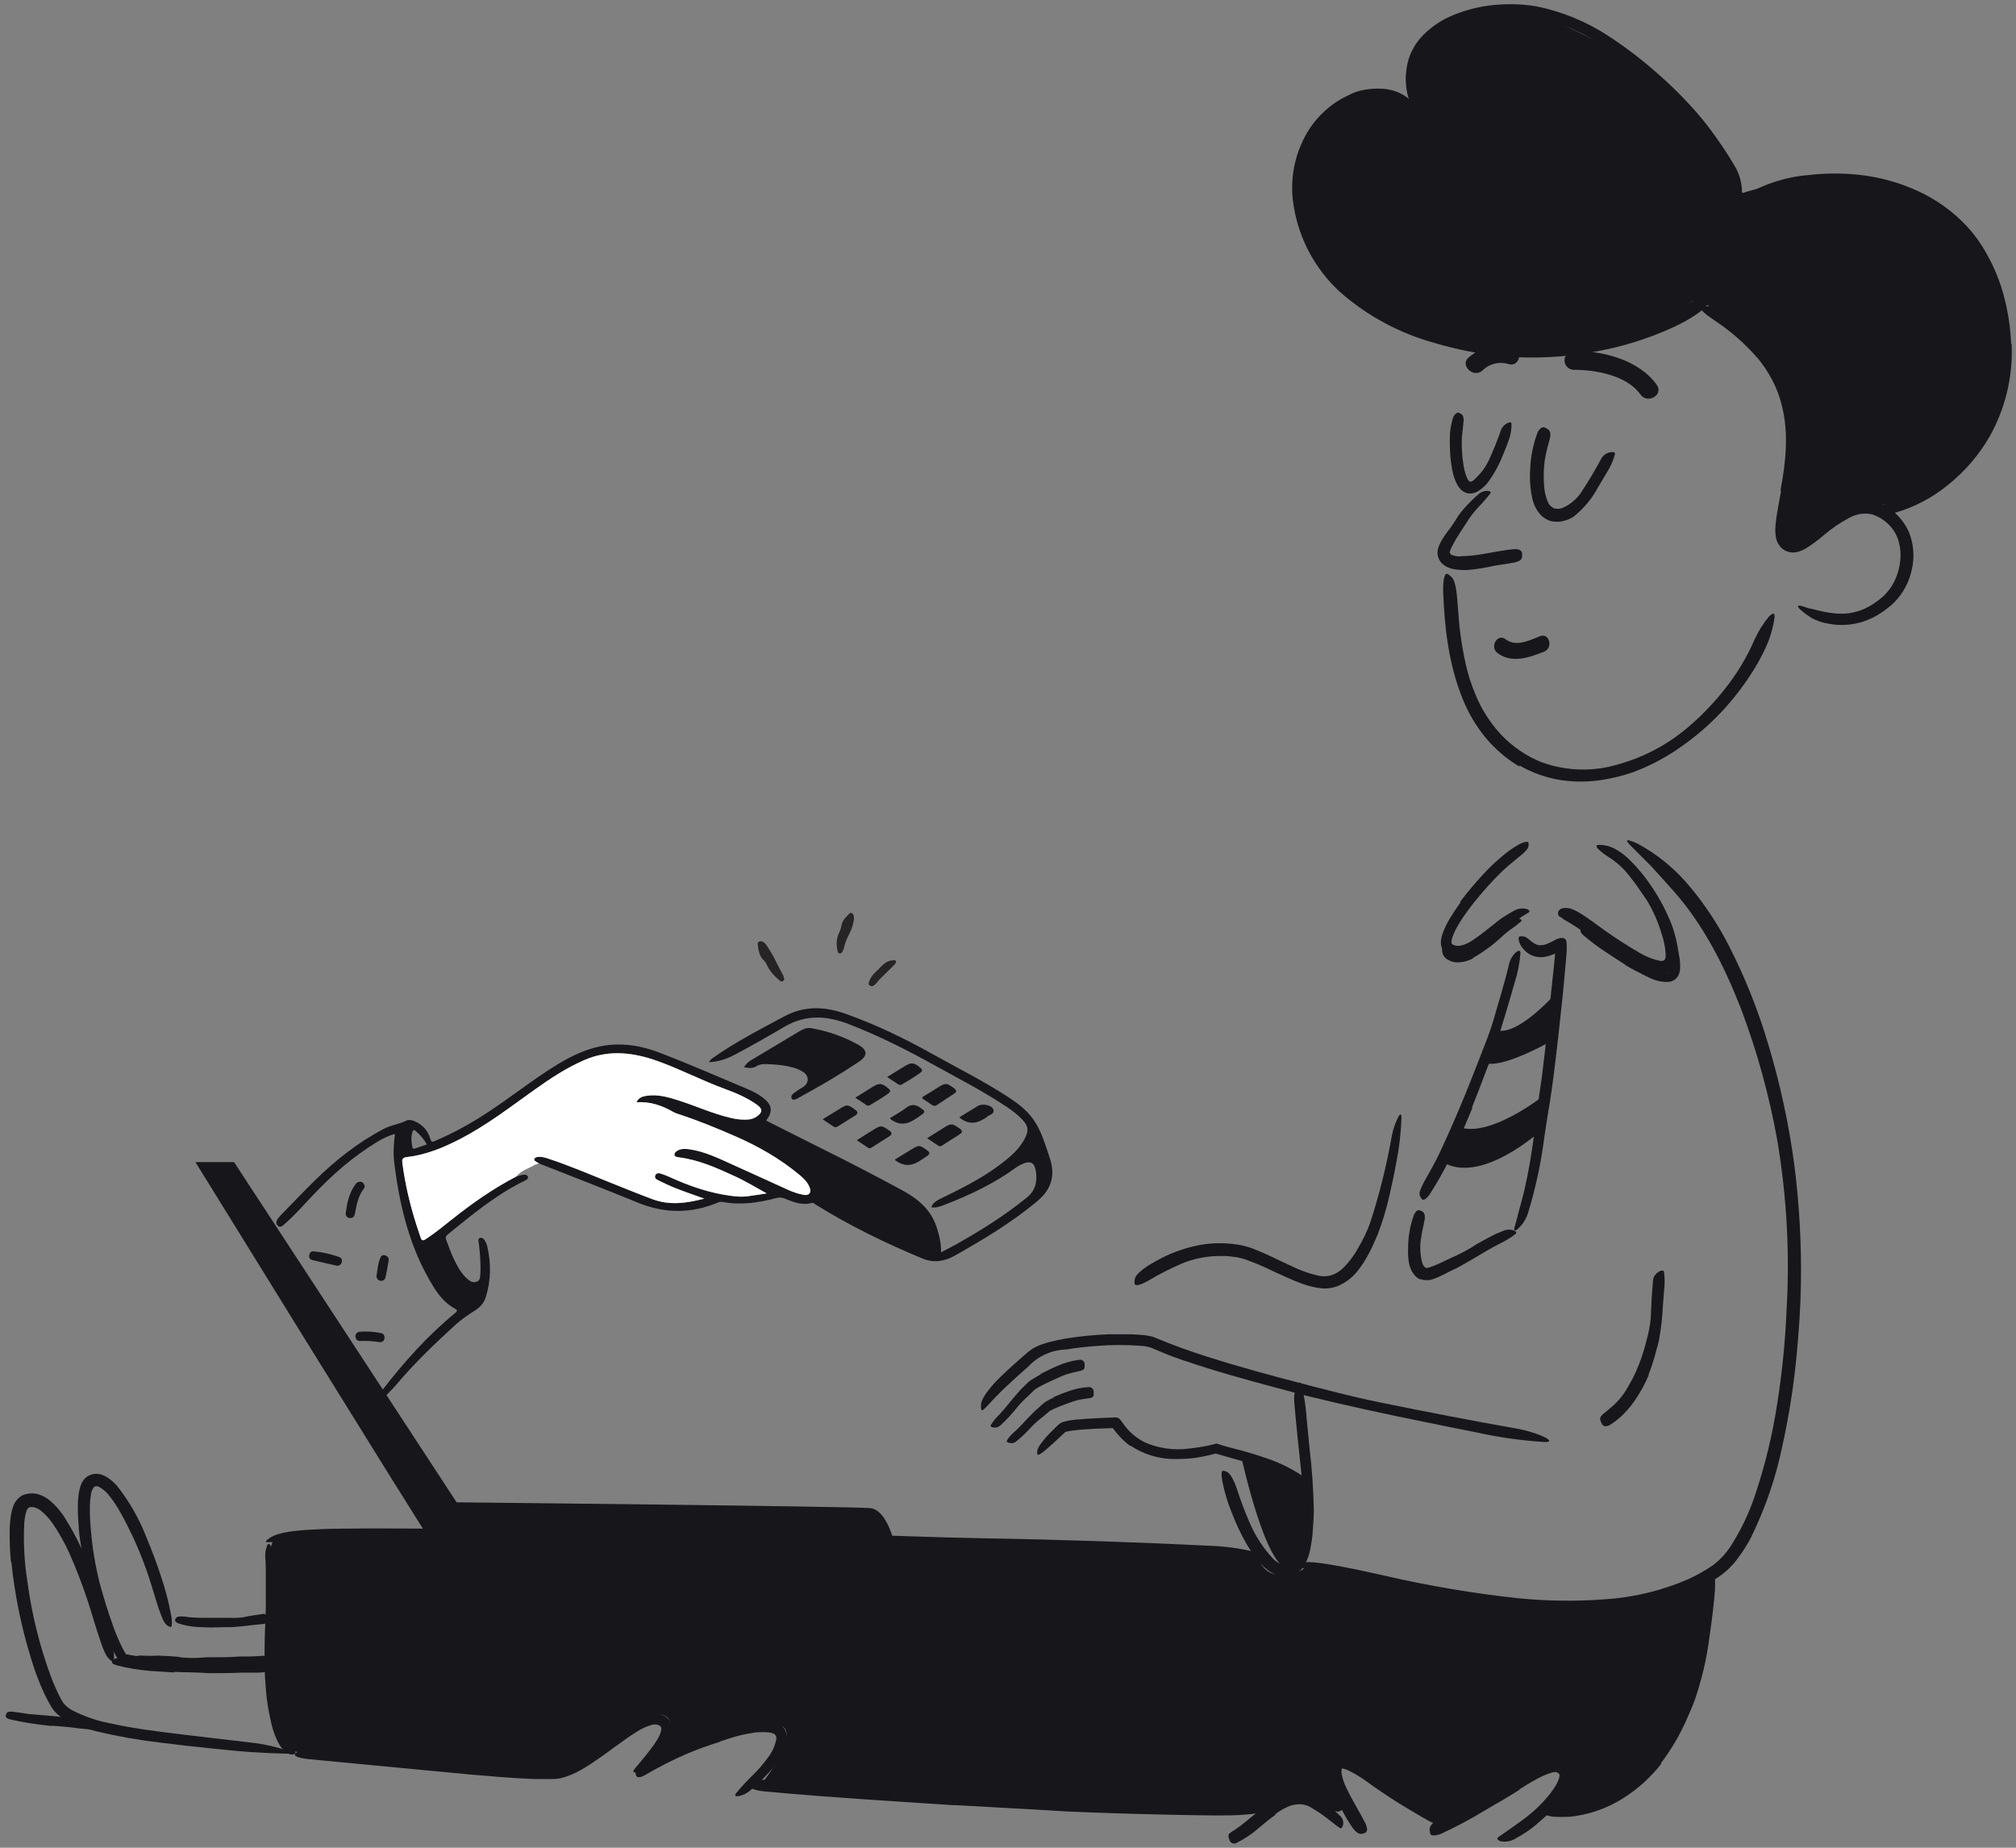 <?xml version="1.0" encoding="UTF-8"?> <svg xmlns="http://www.w3.org/2000/svg" width="480" height="440" viewBox="0 0 480 440" fill="none"><rect x="0" y="0" width="480" height="440" fill="#808080" stroke="none"/> <path d="M12.408 410.949C13.891 411.06 15.361 411.171 16.845 411.323L18.453 411.545L24.152 412.114C24.983 412.224 25.829 412.377 26.634 412.557C27.669 412.852 28.726 413.065 29.795 413.195C30.128 413.195 30.211 412.793 30.044 412.308C29.953 412.024 29.799 411.766 29.592 411.552C29.385 411.338 29.132 411.174 28.852 411.074C26.699 410.422 24.481 410.008 22.238 409.84C20.852 409.77 19.534 409.451 18.176 409.271C16.817 409.091 15.194 408.925 13.697 408.758L10.924 408.495C9.537 408.37 8.151 408.301 6.764 408.148C5.697 408.023 4.643 407.801 3.575 407.677C3.34 407.677 3.104 407.593 2.868 407.58C1.967 407.58 1.662 407.677 1.482 408.176C1.434 408.284 1.392 408.395 1.357 408.509C1.274 408.897 1.634 409.23 2.244 409.382C4.147 409.845 6.072 410.211 8.012 410.477C9.482 410.713 10.966 410.88 12.449 411.018L12.408 410.949Z" fill="#17171B"></path> <path d="M350.723 228.106C351.829 227.487 352.895 226.797 353.912 226.04C354.272 225.777 354.661 225.541 355.007 225.264C356.241 224.293 357.392 223.225 358.543 222.199C359.064 221.761 359.61 221.353 360.179 220.979C360.884 220.482 361.56 219.945 362.203 219.371C362.398 219.177 362.203 218.941 361.871 218.788C361.427 218.605 360.928 218.605 360.484 218.788C360.082 218.996 359.652 219.204 359.25 219.426C358.871 219.675 358.506 219.944 358.155 220.23C357.448 220.794 356.772 221.396 356.13 222.033C355.324 222.77 354.472 223.456 353.579 224.085C352.653 224.818 351.681 225.489 350.667 226.095C350.057 226.443 349.416 226.735 348.754 226.969C348.299 227.158 347.812 227.256 347.319 227.256C346.826 227.256 346.339 227.158 345.884 226.969C345.149 226.664 345.191 226.22 345.301 225.513C345.353 225.364 345.39 225.211 345.412 225.056C345.537 224.445 345.412 224.182 345.149 223.905L344.955 223.711C344.733 223.544 344.372 223.711 343.998 224.182C343.717 224.572 343.519 225.016 343.416 225.485C343.284 226.098 343.343 226.736 343.582 227.316C343.738 227.66 343.965 227.967 344.248 228.217C344.485 228.407 344.746 228.565 345.024 228.688C345.52 228.947 346.062 229.107 346.619 229.16C348.067 229.216 349.504 228.881 350.778 228.189L350.723 228.106Z" fill="#17171B"></path> <path d="M386.925 229.77C388.45 230.685 390.045 231.531 391.681 232.321C392.291 232.599 392.874 232.945 393.525 233.181C394.744 233.686 396.064 233.899 397.38 233.805C397.793 233.761 398.192 233.628 398.548 233.415C398.905 233.202 399.211 232.914 399.446 232.571C399.824 231.958 400.025 231.253 400.028 230.533C400.058 229.458 399.965 228.383 399.751 227.33C399.555 226.03 399.162 224.767 398.586 223.586C398.392 223.226 398.059 223.392 397.796 223.836C397.474 224.393 397.347 225.042 397.435 225.68C397.682 226.874 397.853 228.083 397.948 229.299C397.984 229.8 397.951 230.304 397.851 230.796C397.813 231.082 397.687 231.348 397.491 231.559C397.236 231.665 396.963 231.72 396.687 231.72C396.41 231.72 396.137 231.665 395.882 231.559C395.172 231.349 394.481 231.08 393.816 230.754C392.252 230.016 390.729 229.192 389.255 228.286C388.326 227.746 387.397 227.177 386.482 226.595C385.095 225.707 383.709 224.82 382.322 223.822C381.268 223.087 380.312 222.255 379.272 221.492C379.05 221.314 378.818 221.147 378.578 220.993C377.649 220.452 377.192 220.466 376.762 220.91C376.651 221.021 376.54 221.118 376.443 221.229C376.152 221.603 376.332 222.144 376.887 222.616C378.635 224.131 380.489 225.521 382.433 226.775C383.889 227.773 385.4 228.73 386.911 229.687L386.925 229.77Z" fill="#17171B"></path> <path d="M448.571 120.109C444.901 119.539 441.153 120.403 438.102 122.521C433.139 126.071 426.774 130.84 425.776 127.693C424.778 124.546 431.322 92.808 422.268 86.679C422.268 86.679 412.382 73.105 403.037 71.649C403.037 71.649 374.973 93.723 334.278 77.584C334.278 77.584 307.754 68.169 309.861 39.703C309.861 39.703 318.264 16.132 335.984 25.061C335.984 25.061 332.365 17.408 337.37 11.986C337.37 11.986 352.206 -3.266 370.939 5.386C389.671 14.038 407.141 22.898 414.878 45.97C414.878 45.97 443.746 36.459 456.322 46.844C468.897 57.229 479.671 66.103 476.676 86.679C473.681 107.255 461.646 116.892 448.571 120.109Z" fill="#17171B"></path> <path d="M310.028 353.075C310.028 353.075 312.08 373.207 306.714 373.401C301.348 373.596 295.525 346.808 295.525 346.808C295.525 346.808 306.534 350.579 310.028 353.075Z" fill="#17171B"></path> <path d="M62.808 396.14C63.404 396.14 63.82 395.78 64.098 395.17C64.181 394.976 64.015 394.477 63.848 394.449L62.878 394.283C62.697 394.283 59.702 394.504 58.718 394.463C57.733 394.421 56.735 394.463 55.751 394.546C53.726 394.657 51.688 394.657 49.664 394.643C49.201 394.63 48.737 394.653 48.277 394.712C46.733 394.858 45.177 394.858 43.632 394.712C43.375 394.722 43.117 394.689 42.87 394.615C42.454 394.463 38.28 394.255 37.74 394.255C36.396 394.324 35.049 394.324 33.705 394.255C33.518 394.213 33.324 394.213 33.136 394.255C32.729 394.373 32.296 394.373 31.888 394.255C31.348 394.172 30.779 394.088 30.28 393.964C30.03 393.964 29.739 393.964 29.531 393.88C29.323 393.797 29.171 394.102 29.226 394.199C29.282 394.296 29.115 394.435 29.004 394.504L28.907 394.601C29.363 395.13 29.938 395.544 30.585 395.808C31.225 396.14 31.888 396.427 32.568 396.667C32.665 396.806 37.656 397.638 38.211 397.693C38.511 397.728 38.813 397.728 39.112 397.693C39.251 397.693 43.272 398.193 43.397 398.165C44.225 398.245 45.061 398.208 45.879 398.054C46.043 398.02 46.213 398.02 46.378 398.054C47.764 398.054 49.151 397.985 50.635 397.888L52.811 397.804C52.943 397.796 53.073 397.773 53.2 397.735C53.364 397.698 53.531 397.675 53.699 397.666C55.418 397.596 57.123 397.347 58.857 397.25C59.259 397.25 61.117 396.723 61.63 396.667C62.143 396.612 62.586 396.14 62.808 396.14Z" fill="#17171B"></path> <path d="M406.004 375.079C406.004 375.079 410.76 409.742 384.43 426.894C384.43 426.894 372.103 431.678 368.886 430.707C368.886 430.707 377.289 421.528 371.341 420.557C365.392 419.587 344.4 433.244 344.4 433.244C344.4 433.244 324.226 420.1 318.68 419.268C318.68 419.268 321.772 431.262 318.68 431.386C315.588 431.511 315.324 427.407 308.392 428.28L301.293 430.61C301.293 430.61 185.489 427.698 181.329 424.786C181.329 424.786 190.633 413.167 186.057 410.99C181.482 408.813 156.94 417.826 156.94 417.826C156.94 417.826 163.374 408.217 156.372 408.217C156.372 408.217 136.405 421.833 133.688 422.083C130.97 422.332 68.701 418.63 67.037 416.121C65.373 413.611 61.491 371.932 65.262 366.441C65.262 366.441 267.877 363.668 299.587 370.6C299.782 371.747 300.342 372.8 301.184 373.602C302.027 374.404 303.105 374.912 304.26 375.051C305.519 375.202 306.795 375.089 308.008 374.719C309.221 374.349 310.343 373.73 311.303 372.902C311.303 372.902 389.643 391.357 406.004 375.079Z" fill="#17171B"></path> <path d="M353.177 252.953C356.907 254.977 368.886 248.155 368.886 248.155L370.925 235.995C370.925 235.995 361.316 247.157 356.13 245.257L353.177 252.953Z" fill="#17171B"></path> <path d="M344.4 277.203C353.482 281.363 366.585 269.48 366.585 269.48L367.181 261.161C367.181 261.161 354.938 270.797 347.673 268.468L344.4 277.203Z" fill="#17171B"></path> <path d="M361.815 182.295C364.838 184.04 368.156 185.215 371.604 185.761C375.004 186.272 378.463 186.235 381.851 185.65C384.285 185.252 386.679 184.639 389.005 183.82C393.032 182.299 396.844 180.262 400.347 177.761C403.828 175.327 407.048 172.539 409.956 169.442C412.519 166.685 414.839 163.711 416.888 160.554C418.219 158.528 419.396 156.405 420.41 154.204C421.418 152 422.113 149.667 422.476 147.271C422.712 145.76 422.06 145.884 421.09 146.924C419.765 148.54 418.656 150.32 417.79 152.221C415.948 156.481 413.546 160.477 410.649 164.103C407.745 167.81 404.428 171.173 400.763 174.128C396.253 177.729 391.067 180.388 385.511 181.948C379.473 183.829 372.983 183.674 367.042 181.505C363.444 180.058 360.197 177.86 357.517 175.057C355.491 172.904 353.778 170.477 352.428 167.847C351.107 165.188 350.062 162.4 349.308 159.528C348.217 155.049 347.516 150.484 347.215 145.884L346.979 142.848C346.646 139.049 346.23 137.856 345.301 137.135C345.102 136.955 344.884 136.796 344.65 136.664C343.956 136.373 343.554 137.967 343.61 140.824C343.915 149.143 344.844 158.183 348.393 166.779C349.726 170.011 351.535 173.026 353.759 175.723C356.02 178.425 358.72 180.727 361.746 182.531L361.815 182.295Z" fill="#17171B"></path> <path d="M424.057 116.947L423.114 122.174C422.975 123.076 422.837 123.991 422.754 124.948C422.64 126.029 422.682 127.122 422.878 128.192C422.979 128.556 423.104 128.913 423.253 129.26L423.918 130.258C424.46 130.847 425.164 131.263 425.943 131.45C426.699 131.626 427.489 131.597 428.23 131.367C428.785 131.198 429.319 130.971 429.825 130.688C431.414 129.701 432.921 128.588 434.331 127.36C436.191 125.78 438.218 124.408 440.377 123.27C442.018 122.358 443.938 122.082 445.77 122.493C447.642 123.108 449.288 124.267 450.498 125.821C451.092 126.583 451.56 127.435 451.885 128.345C452.204 129.306 452.404 130.302 452.481 131.312C452.601 133.409 452.256 135.506 451.469 137.454C450.792 139.19 449.73 140.75 448.363 142.016C446.953 143.293 445.347 144.337 443.607 145.108C442.499 145.559 441.339 145.871 440.155 146.037C438.957 146.169 437.748 146.169 436.55 146.037C435.325 145.896 434.112 145.673 432.917 145.371C432.321 145.219 431.711 145.052 431.087 144.941C430.463 144.83 429.88 144.595 429.27 144.401C427.759 143.929 427.787 144.401 428.868 145.371C429.622 146.014 430.424 146.598 431.267 147.118C432.507 147.81 433.858 148.279 435.26 148.505C438.131 149.071 441.099 148.875 443.871 147.936C445.242 147.452 446.55 146.805 447.767 146.009C448.366 145.619 448.944 145.198 449.5 144.747L450.332 144.082L451.164 143.291C453.228 141.125 454.636 138.419 455.226 135.485C455.883 132.544 455.627 129.472 454.491 126.681C453.752 125.013 452.676 123.517 451.33 122.285C450.012 120.951 448.39 119.956 446.602 119.388C444.748 118.833 442.772 118.833 440.917 119.388C439.226 119.931 437.623 120.721 436.161 121.731C434.608 122.771 433.194 123.922 431.822 125.045C430.578 126.136 429.226 127.098 427.787 127.915C427.08 128.22 426.885 128.234 426.511 128.067C426.137 127.901 426.054 127.665 425.97 126.889C425.922 125.24 426.075 123.592 426.428 121.98C427.336 117.662 428.007 113.297 428.438 108.905C428.734 105.516 428.613 102.102 428.078 98.742C427.534 95.357 426.453 92.08 424.875 89.036C424.307 87.844 423.572 86.748 422.892 85.625C422.152 84.549 421.356 83.513 420.507 82.519C418.822 80.522 416.92 78.717 414.836 77.14C413.907 76.474 413.02 75.753 412.063 75.157C408.389 72.952 406.975 72.744 405.866 72.98C405.61 73.026 405.359 73.096 405.117 73.188C404.507 73.535 405.838 74.699 408.292 76.363C411.98 78.786 415.324 81.697 418.233 85.015C418.996 85.819 419.62 86.762 420.244 87.622C420.845 88.518 421.4 89.443 421.908 90.395C422.942 92.335 423.725 94.399 424.237 96.537C425.901 102.929 425.249 109.862 423.932 116.711L424.057 116.947Z" fill="#17171B"></path> <path d="M478.839 81.826C478.685 78.113 478.137 74.427 477.203 70.831C476.279 67.214 474.881 63.736 473.043 60.487C471.726 58.089 470.125 55.859 468.274 53.846C464.992 50.352 461.065 47.527 456.71 45.526C452.406 43.539 447.815 42.243 443.108 41.686C438.962 41.199 434.774 41.199 430.629 41.686C425.285 42.11 420.11 43.757 415.502 46.497C414.115 47.384 414.601 47.759 416.084 47.675C418.36 47.461 420.611 47.039 422.809 46.414C427.692 44.966 432.775 44.306 437.867 44.459C442.989 44.562 448.061 45.499 452.883 47.232C458.802 49.421 463.963 53.273 467.747 58.324C471.891 63.961 474.483 70.588 475.262 77.541C475.888 81.819 475.856 86.168 475.165 90.436C474.095 96.922 471.298 103 467.067 108.031C463.789 111.81 459.811 114.917 455.351 117.183C454.38 117.682 453.396 118.098 452.398 118.569C448.654 120.108 447.531 120.358 446.741 121.245C446.542 121.406 446.352 121.577 446.172 121.758C445.687 122.271 447.697 122.992 450.914 122.188C455.66 120.86 460.075 118.556 463.878 115.422C467.847 112.243 471.186 108.349 473.723 103.941C477.47 97.272 479.285 89.691 478.964 82.048L478.839 81.826Z" fill="#17171B"></path> <path d="M416.985 365.942C420.329 359.109 422.803 351.885 424.348 344.436C425.969 337.122 427.127 329.712 427.814 322.252C428.314 316.803 428.702 311.354 428.785 305.891C428.956 296.265 428.419 286.639 427.177 277.092C425.889 267.55 423.849 258.125 421.076 248.904C418.666 240.693 415.491 232.727 411.592 225.111C409.081 220.212 406.045 215.6 402.538 211.357C399.02 207.043 394.685 203.467 389.782 200.833C386.579 199.446 386.884 200.084 388.964 202.094L393.123 206.254C394.759 208.001 396.562 210.081 398.558 212.285C405.602 220.258 410.552 230.047 414.49 240.127C418.366 250.372 421.281 260.955 423.197 271.74C425.428 285.043 426.158 298.554 425.374 312.019C425.06 319.45 424.319 326.857 423.156 334.204C422.043 341.531 420.304 348.749 417.956 355.778C416.555 360.07 414.622 364.169 412.202 367.98C411.044 369.815 409.565 371.426 407.834 372.736C405.987 374.001 404.034 375.105 401.997 376.036C395.688 378.779 388.952 380.407 382.086 380.847C375.2 381.356 368.284 381.268 361.413 380.584C350.821 379.436 340.307 377.662 329.925 375.273L323.103 373.776C314.52 372.056 311.719 371.737 309.723 372.126C309.279 372.209 308.697 372.264 308.419 372.361C307.518 372.68 310.901 373.859 317.127 375.398C326.347 377.727 335.915 379.849 345.745 381.526C355.725 383.319 365.846 384.21 375.986 384.189C383.711 384.17 391.388 382.973 398.752 380.639C402.493 379.385 406.047 377.631 409.318 375.426C411.043 374.223 412.557 372.743 413.796 371.044C414.984 369.452 416.046 367.769 416.972 366.011L416.985 365.942Z" fill="#17171B"></path> <path d="M392.083 231.254C393.048 231.647 394.067 231.89 395.106 231.975C395.442 232.013 395.782 232.013 396.118 231.975C396.492 231.943 396.857 231.849 397.2 231.697C397.911 231.415 398.507 230.903 398.891 230.241C399.115 229.952 399.272 229.615 399.349 229.257C399.474 228.961 399.554 228.648 399.584 228.328C399.638 227.793 399.638 227.254 399.584 226.72C399.503 225.785 399.35 224.858 399.127 223.947C398.844 222.696 398.483 221.464 398.045 220.258C396.445 216.147 394.264 212.286 391.57 208.792C390.378 207.232 389.066 205.767 387.646 204.41C386.71 203.53 385.666 202.771 384.541 202.15C383.365 201.516 382.049 201.187 380.714 201.193C379.868 201.193 380.048 201.72 380.617 202.261C381.36 202.961 382.173 203.584 383.043 204.119C384.94 205.319 386.611 206.845 387.979 208.625C389.449 210.442 390.752 212.424 392.139 214.435C393.66 216.96 394.844 219.672 395.661 222.505C396.159 223.966 396.467 225.485 396.576 227.025C396.597 227.343 396.597 227.663 396.576 227.981C396.537 228.163 396.467 228.337 396.368 228.494C396.118 228.786 395.869 228.896 395.189 228.799C393.32 228.385 391.537 227.648 389.92 226.623C387.272 225.097 384.651 223.378 382.114 221.589C380.131 220.203 378.287 218.692 376.152 217.43C375.666 217.121 375.156 216.852 374.627 216.626C373.809 216.23 372.883 216.113 371.992 216.293C371.678 216.369 371.396 216.544 371.188 216.792C371.102 216.886 371.037 216.999 370.999 217.121C370.96 217.243 370.949 217.372 370.966 217.499C370.958 217.708 371.011 217.916 371.119 218.095C371.299 218.331 371.687 218.414 371.84 218.553C372.05 218.788 372.311 218.973 372.602 219.094C374.323 220.073 375.985 221.152 377.58 222.324C379.341 223.572 381.157 224.876 383.029 226.151C385.888 228.183 388.933 229.938 392.125 231.392L392.083 231.254Z" fill="#17171B"></path> <path d="M347.797 214.809C346.951 215.974 346.161 217.166 345.385 218.414C344.57 219.69 343.909 221.059 343.416 222.491C343.319 222.786 343.24 223.087 343.18 223.392C343.104 223.733 343.067 224.082 343.069 224.432C343.046 224.873 343.128 225.313 343.309 225.715C343.489 226.118 343.764 226.472 344.109 226.747L344.386 226.983C345.419 227.602 346.636 227.838 347.825 227.648C348.823 227.488 349.788 227.165 350.681 226.692C352.285 225.808 353.802 224.778 355.215 223.614C356.491 222.615 357.753 221.631 359.028 220.702C360.55 219.474 362.158 218.357 363.839 217.36C364.325 217.125 364.242 216.736 363.562 216.473C362.54 216.196 361.45 216.33 360.526 216.847C359.555 217.36 358.64 217.943 357.753 218.511C356.865 219.08 356.089 219.773 355.271 220.411C353.662 221.672 352.082 222.962 350.459 224.016C349.698 224.531 348.854 224.911 347.964 225.139C347.577 225.227 347.18 225.255 346.785 225.222C346.455 225.169 346.137 225.061 345.842 224.903C345.721 224.815 345.633 224.687 345.593 224.543C345.578 224.069 345.658 223.598 345.828 223.156C346.038 222.542 346.293 221.944 346.591 221.367C347.227 220.163 347.94 219 348.726 217.887C349.711 216.501 350.751 215.114 351.846 213.825C353.494 211.81 355.243 209.88 357.087 208.043C358.474 206.656 360.04 205.367 361.566 204.133C361.898 203.855 362.245 203.62 362.564 203.315C363.742 202.233 363.95 201.79 363.95 201.179C363.95 201.041 363.95 200.874 363.95 200.75C363.95 200.334 363.049 200.375 361.898 200.944C360.243 201.86 358.694 202.958 357.281 204.216C355.81 205.461 354.42 206.799 353.122 208.223C351.161 210.331 349.31 212.539 347.575 214.837L347.797 214.809Z" fill="#17171B"></path> <path d="M282.131 324.055C289.188 326.467 296.329 328.45 303.484 330.363C306.104 331.057 308.697 331.75 311.317 332.443C320.566 334.703 329.869 336.728 339.187 338.613C343.347 339.445 347.506 340.319 351.596 341.109C356.882 342.277 362.25 343.038 367.653 343.383C369.344 343.466 369.136 342.925 367.791 342.246C366.897 341.817 365.969 341.46 365.018 341.178C363.697 340.735 362.343 340.397 360.969 340.166C350.238 338.28 339.492 336.173 328.677 333.982C322.202 332.665 315.546 330.904 309.016 329.212C301.834 327.327 294.665 325.372 287.594 323.126C283.226 321.739 279.011 320.214 274.741 318.425C274.5 318.339 274.254 318.265 274.006 318.203L273.326 318.079C272.868 317.991 272.405 317.931 271.94 317.898C271.052 317.801 270.179 317.787 269.291 317.732C267.531 317.732 265.77 317.732 264.023 317.732C260.529 317.863 257.047 318.21 253.596 318.772C252.209 319.021 250.92 319.299 249.603 319.645C248.937 319.839 248.285 320.075 247.634 320.283L246.649 320.727L246.164 320.963L245.693 321.281C245.104 321.664 244.551 322.101 244.043 322.585L242.559 323.888C241.561 324.762 240.562 325.649 239.592 326.564C238.621 327.479 237.886 328.159 237.054 329.032C234.059 332.318 233.491 333.83 233.56 334.953C233.562 335.205 233.59 335.455 233.644 335.701C233.921 336.256 234.905 334.883 237.041 332.679C238.635 331.029 240.354 329.42 242.129 327.812L244.833 325.413C245.997 324.169 247.397 323.168 248.951 322.471C250.506 321.773 252.184 321.393 253.887 321.351C256.258 320.949 258.698 320.685 261.139 320.505C264.738 320.214 268.355 320.214 271.954 320.505C272.411 320.505 272.772 320.63 273.174 320.685C273.34 320.708 273.503 320.75 273.659 320.81C273.83 320.852 273.996 320.908 274.158 320.976L276.793 322.072C278.554 322.834 280.342 323.458 282.103 324.068L282.131 324.055Z" fill="#17171B"></path> <path d="M250.892 332.79C250.31 333.067 249.741 333.344 249.104 333.719C248.496 334.113 247.937 334.578 247.44 335.105C247.107 335.424 246.733 335.674 246.414 335.992C245.277 337.129 244.154 338.28 243.072 339.459C242.587 339.986 242.06 340.471 241.547 340.956C240.825 341.544 240.21 342.252 239.731 343.05C239.592 343.327 239.952 343.535 240.424 343.605C240.659 343.663 240.903 343.673 241.142 343.632C241.381 343.592 241.608 343.502 241.81 343.369C243.227 342.221 244.549 340.959 245.762 339.597C246.544 338.798 247.388 338.061 248.286 337.393L249.672 336.214L249.838 336.076L249.963 335.992C249.963 335.992 250.171 335.882 250.268 335.812L251.045 335.438C251.71 335.133 252.431 334.856 253.125 334.592C254.206 334.19 255.274 333.76 256.383 333.455C257.243 333.219 258.13 333.15 259.017 332.998L259.6 332.914C260.307 332.72 260.473 332.415 260.39 331.708C260.39 331.542 260.39 331.375 260.39 331.209C260.339 330.956 260.202 330.728 260.003 330.563C259.803 330.399 259.553 330.309 259.295 330.308C257.646 330.38 256.018 330.707 254.47 331.278C253.277 331.666 252.112 332.152 250.934 332.665L250.892 332.79Z" fill="#17171B"></path> <path d="M247.8 327.271C247.176 327.618 246.552 327.965 245.914 328.367L245.401 328.686C245.211 328.816 245.031 328.96 244.861 329.115C244.542 329.393 244.306 329.642 244.043 329.906C243.779 330.169 243.266 330.613 242.92 331.001C241.709 332.378 240.544 333.765 239.425 335.161C238.912 335.785 238.372 336.381 237.831 336.963C237.077 337.675 236.424 338.487 235.89 339.376C235.737 339.681 236.098 339.875 236.583 339.93C236.855 339.969 237.133 339.95 237.397 339.876C237.662 339.802 237.909 339.674 238.122 339.501C239.627 338.118 241.018 336.615 242.282 335.008C243.097 334.047 243.982 333.148 244.93 332.318C245.415 331.833 245.928 331.334 246.317 330.932C246.836 330.57 247.383 330.25 247.953 329.975C248.701 329.587 249.478 329.212 250.254 328.852C251.433 328.325 252.611 327.743 253.832 327.299C254.789 327.001 255.761 326.751 256.743 326.55C256.951 326.55 257.173 326.467 257.381 326.398C258.144 326.148 258.31 325.857 258.241 325.136C258.241 324.97 258.241 324.803 258.241 324.637C258.178 324.368 258.016 324.133 257.787 323.979C257.558 323.825 257.279 323.763 257.007 323.805C255.135 324.032 253.31 324.551 251.599 325.344C250.296 325.885 249.02 326.536 247.731 327.188L247.8 327.271Z" fill="#17171B"></path> <path d="M306.95 375.37C307.677 375.249 308.366 374.959 308.96 374.524C309.265 374.328 309.537 374.085 309.765 373.803C310 373.575 310.201 373.313 310.361 373.027C310.991 372.065 311.459 371.006 311.747 369.893C312.224 367.924 312.512 365.913 312.607 363.889C312.704 362.503 312.815 361.019 312.815 359.591C312.72 354.604 312.373 349.624 311.775 344.672C311.567 342.481 311.345 340.277 311.137 338.1C310.958 335.298 310.55 332.516 309.917 329.78C309.709 328.935 309.238 329.129 308.836 329.919C308.292 331.113 308.053 332.423 308.142 333.732C308.614 339.403 309.252 345.032 309.834 350.717C310.137 354.184 310.211 357.667 310.056 361.144C310.016 363.028 309.863 364.908 309.598 366.773C309.433 368.522 308.884 370.212 307.99 371.723C307.852 371.886 307.704 372.039 307.546 372.181C307.38 372.264 307.269 372.43 307.047 372.472C306.653 372.639 306.225 372.706 305.799 372.666C304.821 372.469 303.924 371.986 303.22 371.28C300.818 368.739 298.889 365.79 297.521 362.572C296.425 360.068 295.458 357.508 294.624 354.905C294.416 354.336 294.235 353.768 294.013 353.199C293.057 351.147 292.516 350.537 291.753 350.343C291.587 350.285 291.415 350.243 291.24 350.218C290.755 350.218 290.755 351.175 291.06 352.839C291.549 355.34 292.283 357.788 293.251 360.146C294.196 362.64 295.327 365.059 296.634 367.383C297.652 369.205 298.871 370.907 300.267 372.458C301.071 373.333 302.007 374.076 303.04 374.663C304.245 375.405 305.677 375.69 307.075 375.467L306.95 375.37Z" fill="#17171B"></path> <path d="M303.386 302.827C305.591 303.839 307.823 304.92 310.25 305.766C311.508 306.215 312.809 306.535 314.132 306.723C315.604 306.952 317.111 306.79 318.5 306.251C320.388 305.459 322.04 304.193 323.297 302.577C324.317 301.28 325.209 299.887 325.959 298.417C326.694 297.031 327.346 295.561 327.984 294.05C329.127 291.089 330.054 288.049 330.757 284.954C331.394 282.181 331.977 279.477 332.462 276.76C333.159 273.268 333.567 269.725 333.682 266.166C333.682 265.057 333.349 265.182 332.878 266.069C332.169 267.495 331.66 269.011 331.367 270.576C330.137 277.58 328.414 284.488 326.209 291.249C325.471 293.274 324.542 295.223 323.436 297.072C322.445 298.91 321.183 300.588 319.692 302.05C318.944 302.758 318.056 303.301 317.085 303.645C316.106 303.946 315.069 304.003 314.063 303.811C311.776 303.307 309.56 302.524 307.463 301.482C304.759 300.261 302.083 298.847 299.213 297.696C298.114 297.23 296.978 296.859 295.816 296.587C295.23 296.459 294.637 296.361 294.041 296.296C293.458 296.202 292.87 296.141 292.28 296.116C289.918 295.951 287.545 296.1 285.223 296.559C281.676 297.275 278.267 298.557 275.129 300.358C274.449 300.747 273.742 301.121 273.104 301.551C270.706 303.242 270.151 304.033 270.137 305.031C270.109 305.252 270.109 305.476 270.137 305.697C270.29 306.348 271.524 306.016 273.326 305.017C275.94 303.444 278.659 302.054 281.465 300.858C284.234 299.722 287.194 299.125 290.187 299.097C290.755 299.097 291.31 299.097 291.864 299.097C292.426 299.124 292.986 299.18 293.542 299.263C294.625 299.375 295.692 299.617 296.717 299.984C298.936 300.784 301.107 301.71 303.22 302.757L303.386 302.827Z" fill="#17171B"></path> <path d="M368.526 243.76C368.129 247.91 367.666 252.07 367.139 256.239L366.488 260.745C365.781 266.055 365.198 271.38 364.297 276.662C363.895 279.006 363.424 281.349 362.911 283.595C362.536 284.982 362.19 286.535 361.746 287.963C361.538 288.684 361.371 289.419 361.191 290.153C361.011 290.888 360.775 291.54 360.581 292.303C360.387 293.065 360.72 293.245 361.385 292.649C362.438 291.681 363.242 290.473 363.729 289.127C365.583 283.125 366.914 276.974 367.708 270.742C368.221 267.026 368.942 263.185 369.469 259.4C370.051 255.24 370.536 251.081 371.022 246.838L371.854 239.115C372.076 237.16 372.256 235.191 372.436 233.236L372.7 230.31L372.838 228.827L372.977 227.149C373.064 226.227 373.064 225.298 372.977 224.376C372.958 224.165 372.892 223.961 372.783 223.78C372.664 223.587 372.475 223.448 372.256 223.392C371.847 223.321 371.428 223.354 371.036 223.489C370.554 223.667 370.089 223.889 369.649 224.154C369.251 224.375 368.839 224.569 368.415 224.736C367.862 224.969 367.268 225.091 366.668 225.097C366.213 225.072 365.771 224.939 365.379 224.709C364.802 224.335 364.255 223.918 363.742 223.461C363.404 223.173 362.98 223.002 362.536 222.976C362.338 222.963 362.138 222.963 361.94 222.976C361.635 222.976 361.51 223.294 361.593 223.821C361.747 224.602 362.112 225.326 362.647 225.915C363.218 226.631 363.962 227.189 364.809 227.536C365.656 227.883 366.577 228.007 367.486 227.898C368.34 227.791 369.173 227.553 369.954 227.191C370.245 227.066 370.204 227.094 370.231 227.094C370.231 227.094 370.231 227.094 370.231 227.177V227.288V227.62L369.857 231.225C369.413 235.385 368.984 239.545 368.471 243.704L368.526 243.76Z" fill="#17171B"></path> <path d="M350.459 263.754C351.67 260.731 352.84 257.7 353.967 254.658C354.397 253.549 354.882 252.454 355.257 251.331C356.643 247.407 357.905 243.386 359.07 239.365C359.583 237.576 360.137 235.801 360.623 234.013C361.364 231.729 361.829 229.364 362.009 226.969C362.009 226.22 361.51 226.276 360.886 226.817C360.094 227.564 359.539 228.529 359.292 229.59C358.224 234.151 356.796 238.685 355.465 243.316C354.647 246.09 353.482 248.863 352.414 251.636C351.25 254.677 350.053 257.7 348.823 260.704C348.047 262.548 347.298 264.406 346.494 266.25C345.288 269.023 344.067 271.796 342.764 274.569C341.752 276.69 340.587 278.729 339.478 280.711C339.228 281.155 338.979 281.585 338.743 282.098C337.897 283.803 337.8 284.427 338.244 285.107C338.334 285.267 338.436 285.419 338.549 285.564C338.951 285.966 339.7 285.467 340.476 284.289C342.801 280.645 344.863 276.841 346.646 272.905C348.033 269.924 349.281 266.902 350.556 263.865L350.459 263.754Z" fill="#17171B"></path> <path d="M338.244 304.574C338.676 304.78 339.153 304.87 339.631 304.837H340.324L340.906 304.685C341.459 304.514 342.001 304.311 342.528 304.075C343.485 303.645 344.428 303.187 345.302 302.688C345.967 302.341 346.688 302.092 347.312 301.717C349.6 300.456 351.846 299.125 354.064 297.794C355.063 297.197 356.089 296.67 357.101 296.144C358.426 295.51 359.681 294.739 360.845 293.842C361.205 293.537 360.956 293.204 360.401 292.996C359.688 292.745 358.91 292.745 358.196 292.996C357.503 293.273 356.81 293.537 356.117 293.842L354.134 294.868C352.83 295.561 351.513 296.254 350.265 297.114C348.689 298.038 347.059 298.866 345.385 299.596C344.483 300.04 343.596 300.456 342.695 300.872C341.852 301.272 340.981 301.61 340.088 301.884C339.464 302.106 338.965 301.745 338.618 300.678C338.173 298.959 338.05 297.172 338.258 295.409C338.448 294.009 338.712 292.621 339.048 291.249C339.048 290.93 339.187 290.625 339.229 290.306C339.339 289.114 339.034 288.642 338.397 288.351C338.253 288.284 338.105 288.228 337.953 288.185C337.468 288.102 337.052 288.49 336.65 289.294C335.715 291.886 335.246 294.623 335.263 297.378C335.21 298.514 335.28 299.653 335.471 300.775C335.609 301.456 335.842 302.114 336.164 302.73C336.37 303.125 336.632 303.489 336.941 303.811C337.277 304.168 337.677 304.46 338.119 304.671L338.244 304.574Z" fill="#17171B"></path> <path d="M392.472 327.438C393.261 325.441 393.914 323.394 394.427 321.309C394.635 320.561 394.87 319.812 395.009 319.049C395.492 316.383 395.798 313.687 395.924 310.98L396.201 307.43C396.389 305.92 396.389 304.392 396.201 302.882C396.049 301.939 393.761 303.118 393.595 304.796C393.304 307.791 393.151 310.744 393.04 313.767C392.881 315.598 392.542 317.409 392.028 319.174C391.561 321.138 390.954 323.065 390.212 324.942C389.769 326.103 389.26 327.237 388.686 328.339C388.243 329.157 387.771 329.975 387.3 330.793C386.828 331.611 386.274 332.36 385.664 333.081C385.054 333.802 384.693 334.149 384.166 334.648L382.544 336.034C382.322 336.256 382.045 336.409 381.809 336.617C380.922 337.393 380.811 337.809 381.185 338.613C381.282 338.807 381.352 339.002 381.449 339.168C381.809 339.736 382.53 339.792 383.334 339.307C384.543 338.552 385.66 337.658 386.662 336.644C387.692 335.588 388.62 334.436 389.435 333.206C390.655 331.384 391.704 329.453 392.569 327.438H392.472Z" fill="#17171B"></path> <path d="M102.578 366.928C99.514 362.56 46.534 276.733 46.534 276.733H55.727L108.72 357.749C108.72 357.749 203.31 358.706 207.248 359.135C211.186 359.565 212.933 367.455 212.933 367.455L102.578 366.928Z" fill="#17171B"></path> <path d="M128.331 277.05C136.141 280.137 143.989 283.134 151.751 286.342C158.229 289.02 164.606 289.033 171.025 286.323C171.429 286.152 171.796 286.166 172.189 286.239C176.53 287.052 180.763 286.353 184.952 285.269C185.603 285.099 186.131 285.137 186.735 285.38C188.837 286.223 190.942 287.125 193.293 286.453C193.666 286.347 193.86 286.63 194.113 286.788C202.248 291.862 210.833 296.047 219.676 299.706C222.323 300.802 224.884 300.391 227.344 298.999C234.186 295.132 240.91 291.109 246.97 286.039C250.414 283.157 251.341 279.804 249.896 275.6C248.782 272.365 247.901 269.06 245.799 266.252C244.246 264.179 242.233 262.671 240.112 261.285C234.223 257.438 227.928 254.301 221.797 250.874C215.267 247.224 208.547 243.997 201.483 241.466C196.415 239.651 191.625 239.418 186.714 242.043C180.955 245.121 175.157 248.113 169.804 251.881C169.445 252.133 169.078 252.371 168.798 252.941C171.133 252.843 173.175 252.103 175.099 251.076C179.016 248.986 182.888 246.798 186.705 244.542C191.842 241.502 196.862 241.851 202.145 243.893C209.136 246.599 215.804 249.955 222.341 253.583C228.209 256.84 234.203 259.89 239.788 263.642C241.118 264.535 242.386 265.507 243.479 266.687C244.775 268.082 244.963 269.098 244.157 270.801C242.778 273.719 240.329 275.656 237.839 277.525C233.518 280.771 228.677 283.122 223.853 285.491C222.983 285.917 222.143 286.396 221.737 287.493C222.963 287.693 223.984 287.253 224.988 286.865C231.011 284.536 236.809 281.774 242.043 277.933C242.291 277.751 242.573 277.61 242.845 277.465C245.374 276.143 246.44 276.672 246.714 279.532C246.924 281.717 246.347 283.672 244.557 285.122C239.266 289.41 233.531 293.031 227.596 296.345C226.478 296.968 225.331 297.542 224.047 298.217C224.133 296.093 223.629 294.208 223.039 292.327C221.69 288.016 218.539 285.468 214.745 283.406C208.18 279.836 201.536 276.421 194.844 273.096C190.742 271.057 186.659 268.976 182.517 266.891C182.448 266.593 182.754 266.407 182.893 266.172C183.871 264.525 183.688 263.202 182.262 261.909C180.921 260.693 179.315 259.901 177.679 259.213C170.757 256.299 163.871 253.285 156.855 250.607C151.71 248.643 146.336 248.042 140.914 249.67C137.04 250.833 133.594 252.853 130.244 255.055C124.644 258.731 119.4 262.928 113.688 266.445C110.429 268.451 107.048 270.211 103.528 271.718C102.803 272.03 102.662 271.869 102.463 271.197C101.878 269.21 100.611 267.791 98.685 266.982C98.046 266.714 97.328 266.567 96.738 266.863C95.032 267.715 93.105 267.903 91.405 268.799C85.228 272.056 79.809 276.32 74.86 281.205C72.177 283.854 69.576 286.582 66.944 289.279C66.695 289.532 66.476 289.812 66.248 290.084C65.763 290.659 65.578 291.346 66.14 291.884C66.74 292.457 67.307 291.881 67.749 291.495C70.231 289.334 72.385 286.849 74.647 284.471C79.195 279.691 84.112 275.367 89.773 271.941C91.065 271.159 92.4 270.443 94.033 270.032C93.773 272.275 93.579 274.468 93.844 276.651C95.113 287.114 97.531 297.229 103.15 306.32C104.463 308.442 106.012 310.403 108.285 311.609C109.051 312.016 108.85 312.276 108.317 312.713C101.8 318.065 96.224 324.311 91.077 330.962C90.321 331.938 89.634 332.949 89.093 334.232C90.039 334.09 90.601 333.609 91.119 333.09C92.246 331.96 93.415 330.858 94.44 329.639C98.738 324.533 103.548 319.94 108.468 315.453C109.881 314.165 111.467 313.096 113.079 312.081C114.339 311.287 115.245 310.248 115.683 308.831C116.931 304.784 116.945 300.701 115.972 296.602C115.903 296.303 115.741 296.026 115.615 295.744C115.36 295.179 114.891 294.634 114.323 294.775C113.669 294.934 113.972 295.678 114.024 296.152C114.292 298.628 114.539 301.101 114.344 303.594C114.297 304.207 114.332 304.832 113.596 305.155C112.839 305.489 112.213 305.299 111.617 304.835C109.8 303.42 108.831 301.402 107.87 299.404C107.234 298.085 106.812 296.666 106.252 295.31C106.008 294.722 106.123 294.353 106.619 293.949C112.202 289.419 117.726 284.813 124.194 281.528C124.8 281.222 125.984 280.862 125.677 280.148C125.39 279.477 124.253 279.753 123.476 280.02C123.309 280.078 123.133 280.117 122.963 280.164C117.382 283.047 112.285 286.659 107.387 290.564C105.442 292.114 103.516 293.682 101.434 295.056C100.665 295.563 100.38 295.408 100.138 294.623C99.85 293.687 99.51 292.77 99.212 291.837C97.659 286.997 96.496 282.069 95.829 277.026C95.72 276.201 95.741 275.665 96.846 275.541C101.326 275.041 105.433 273.361 109.405 271.317C115.788 268.031 121.455 263.661 127.27 259.511C131.072 256.796 134.963 254.226 139.272 252.379C145.068 249.894 150.862 250.624 156.569 252.659C162.015 254.6 167.148 257.311 172.583 259.295C175.253 260.27 177.886 261.388 180.227 263.051C181.653 264.064 181.605 264.938 180.132 265.914C179.612 266.258 179.061 266.487 178.411 266.56C176.927 266.724 175.486 266.556 174.05 266.223C169.788 265.232 165.806 263.403 161.661 262.071C159.157 261.268 156.633 260.52 153.954 260.944C153.008 261.094 152.088 261.345 151.55 262.483C154.823 262.252 157.626 263.257 160.294 264.773C160.678 264.991 161.101 265.15 161.521 265.286C166.098 266.762 170.536 268.6 174.942 270.512C180.474 272.915 185.681 275.872 190.336 279.746C191.362 280.601 192.342 281.537 192.811 282.832C193.249 284.044 192.619 284.755 191.358 284.525C190.039 284.284 188.774 283.843 187.558 283.294C183.221 281.337 178.906 279.323 174.561 277.384C171.156 275.864 167.805 274.167 164.039 273.66C163.146 273.54 162.253 273.525 161.432 273.943C160.992 274.166 160.528 274.534 160.616 275.055C160.684 275.464 161.235 275.542 161.619 275.59C166.42 276.187 170.769 278.155 175.084 280.146C177.774 281.388 180.311 282.958 182.56 284.183C181.376 284.363 179.63 284.669 177.873 284.885C176.637 285.037 175.391 284.935 174.154 284.776C169.03 284.118 164.217 282.453 159.539 280.327C158.852 280.017 158.153 279.722 157.435 279.493C156.92 279.33 156.301 279.258 156.042 279.889C155.771 280.549 156.315 280.861 156.799 281.092C158.164 281.742 159.523 282.416 160.929 282.966C163.111 283.819 165.332 284.573 167.701 285.429C163.502 286.51 159.503 287.1 155.41 285.578C151.823 284.243 148.282 282.804 144.735 281.373C139.994 279.458 135.283 277.458 130.422 275.857C129.662 275.606 128.88 275.397 128.068 275.503C127.725 275.548 127.318 275.63 127.232 276.042C127.152 276.424 127.54 276.538 127.778 276.713C127.956 276.841 128.16 276.931 128.353 277.04L128.331 277.05ZM101.628 272.523C100.667 272.856 99.787 273.15 98.917 273.469C98.516 273.617 98.246 273.604 98.16 273.104C97.964 271.961 97.835 270.823 98.153 269.677C98.313 269.103 98.536 268.924 99.043 269.376C100.037 270.259 100.918 271.227 101.628 272.523Z" fill="#17171B"></path> <path d="M128.329 277.038C128.136 276.929 127.932 276.839 127.755 276.711C127.516 276.536 127.129 276.424 127.208 276.04C127.294 275.628 127.701 275.546 128.044 275.501C128.856 275.395 129.639 275.607 130.398 275.856C135.262 277.456 139.97 279.455 144.712 281.372C148.26 282.803 151.802 284.245 155.389 285.578C159.48 287.101 163.479 286.511 167.68 285.43C165.311 284.574 163.093 283.819 160.908 282.966C159.503 282.419 158.145 281.741 156.778 281.092C156.294 280.864 155.75 280.549 156.021 279.889C156.28 279.259 156.898 279.33 157.413 279.494C158.131 279.722 158.83 280.015 159.518 280.328C164.196 282.454 169.01 284.122 174.134 284.777C175.374 284.935 176.617 285.039 177.854 284.887C179.61 284.671 181.357 284.367 182.541 284.186C180.294 282.959 177.756 281.389 175.064 280.148C170.748 278.156 166.398 276.186 161.597 275.591C161.213 275.543 160.662 275.463 160.594 275.056C160.507 274.535 160.97 274.167 161.41 273.944C162.234 273.525 163.125 273.541 164.017 273.662C167.785 274.171 171.135 275.866 174.541 277.386C178.886 279.325 183.201 281.339 187.539 283.297C188.755 283.845 190.02 284.287 191.339 284.528C192.598 284.759 193.229 284.044 192.792 282.835C192.323 281.54 191.345 280.604 190.317 279.75C185.662 275.878 180.454 272.918 174.921 270.514C170.513 268.6 166.076 266.764 161.499 265.288C161.078 265.151 160.653 264.993 160.272 264.775C157.603 263.259 154.797 262.255 151.527 262.484C152.067 261.346 152.987 261.094 153.93 260.945C156.611 260.524 159.134 261.27 161.638 262.073C165.787 263.404 169.769 265.233 174.029 266.225C175.465 266.559 176.906 266.727 178.389 266.563C179.041 266.492 179.591 266.262 180.11 265.917C181.587 264.941 181.635 264.07 180.205 263.055C177.864 261.391 175.235 260.275 172.561 259.299C167.125 257.314 161.991 254.602 156.545 252.661C150.838 250.626 145.043 249.895 139.247 252.379C134.935 254.227 131.046 256.796 127.244 259.511C121.43 263.659 115.763 268.031 109.38 271.314C105.407 273.357 101.3 275.037 96.82 275.537C95.717 275.659 95.694 276.196 95.803 277.021C96.47 282.064 97.635 286.991 99.187 291.832C99.485 292.764 99.829 293.681 100.114 294.617C100.356 295.402 100.641 295.558 101.41 295.05C103.492 293.677 105.418 292.109 107.363 290.559C112.262 286.657 117.358 283.044 122.939 280.162C124.038 278.759 125.744 278.314 127.193 277.463C127.531 277.264 127.936 277.177 128.312 277.038L128.329 277.038Z" fill="white"></path> <path d="M177.132 254.127C178.251 254.378 179.241 254.436 180.094 253.905C180.869 253.424 181.646 253.366 182.498 253.393C184.719 253.463 186.928 253.653 189.066 254.283C189.825 254.506 190.581 254.835 191.242 255.265C192.741 256.245 192.642 258.014 191.114 258.912C190.391 259.338 189.677 259.79 189.005 260.298C188.566 260.628 188.184 261.208 188.553 261.674C188.857 262.064 189.473 261.802 189.909 261.557C192.499 260.101 195.109 258.677 197.66 257.158C199.982 255.775 202.273 254.335 204.516 252.832C206.601 251.435 206.597 250.064 204.417 248.831C200.914 246.852 197.14 245.558 193.176 244.84C191.918 244.612 190.928 245.23 189.943 245.812C186.243 248.005 182.56 250.225 178.873 252.439C178.223 252.828 177.657 253.316 177.132 254.127Z" fill="#17171B"></path> <path d="M195.853 266.54C196.824 267.185 197.611 267.679 198.362 268.222C198.751 268.503 199.075 268.484 199.453 268.245C200.838 267.371 202.233 266.513 203.617 265.637C204.347 265.174 204.305 264.753 203.595 264.238C201.846 262.969 201.712 262.942 199.878 264.076C198.602 264.864 197.32 265.643 195.852 266.543L195.853 266.54Z" fill="#17171B"></path> <path d="M213.067 276.126C213.197 276.305 213.218 276.349 213.25 276.374C215.041 277.686 216.885 277.752 218.78 276.572C219.417 276.175 220.027 275.74 220.662 275.338C221.415 274.862 221.508 274.453 220.699 273.882C218.932 272.634 218.832 272.6 216.976 273.728C215.702 274.505 214.431 275.291 213.07 276.125L213.067 276.126Z" fill="#17171B"></path> <path d="M228.451 266.031C228.574 266.214 228.591 266.262 228.625 266.287C230.416 267.62 232.26 267.692 234.157 266.504C234.419 266.339 234.733 266.225 234.938 266.009C235.492 265.424 236.857 265.34 236.527 264.25C236.188 263.128 233.884 262.705 232.806 263.37C231.383 264.246 229.956 265.112 228.452 266.033L228.451 266.031Z" fill="#17171B"></path> <path d="M203.63 261.388C204.569 262.01 205.377 262.53 206.17 263.07C206.482 263.284 206.734 263.409 207.123 263.169C208.587 262.262 210.097 261.432 211.482 260.397C212.077 259.953 212.065 259.634 211.51 259.176C209.934 257.876 209.375 257.821 207.677 258.877C206.373 259.689 205.065 260.496 203.63 261.388Z" fill="#17171B"></path> <path d="M211.228 256.465C212.188 257.097 212.996 257.617 213.788 258.157C214.11 258.376 214.372 258.447 214.75 258.222C216.226 257.345 217.717 256.491 219.103 255.466C219.705 255.02 219.644 254.681 219.093 254.233C217.545 252.974 217.02 252.912 215.265 253.972C213.953 254.761 212.659 255.58 211.226 256.468L211.228 256.465Z" fill="#17171B"></path> <path d="M220.739 271.047C221.7 271.684 222.545 272.229 223.372 272.802C223.67 273.01 223.935 273.023 224.221 272.838C225.635 271.934 227.038 271.017 228.462 270.133C229.32 269.6 229.139 269.193 228.418 268.688C226.687 267.48 226.45 267.455 224.673 268.576C223.406 269.375 222.138 270.168 220.739 271.047Z" fill="#17171B"></path> <path d="M222.912 263.241C224.35 262.293 225.786 261.341 227.227 260.391C227.857 259.977 227.777 259.64 227.206 259.193C225.495 257.854 225.123 257.816 223.286 258.983C222.204 259.67 221.122 260.365 220.011 261C219.393 261.353 219.491 261.562 220.018 261.877C220.625 262.241 221.214 262.642 221.794 263.049C222.141 263.294 222.476 263.466 222.914 263.238L222.912 263.241Z" fill="#17171B"></path> <path d="M211.903 266.247C211.978 266.414 211.985 266.468 212.016 266.491C213.752 267.821 215.563 267.917 217.451 266.781C218.057 266.415 218.646 266.021 219.222 265.612C220.388 264.783 220.348 264.675 219.25 263.865C218.056 262.983 216.992 262.843 215.732 263.815C214.548 264.729 213.205 265.436 211.904 266.25L211.903 266.247Z" fill="#17171B"></path> <path d="M203.977 271.514C204.924 272.141 205.775 272.687 206.601 273.266C206.9 273.476 207.157 273.5 207.45 273.317C208.868 272.417 210.283 271.51 211.704 270.612C212.53 270.09 212.38 269.667 211.652 269.158C209.944 267.96 209.712 267.933 207.916 269.055C206.645 269.849 205.372 270.645 203.975 271.515L203.977 271.514Z" fill="#17171B"></path> <path d="M85.205 281.523C84.89 281.607 84.704 281.926 84.503 282.211C83.117 284.158 82.65 286.419 82.334 288.719C82.249 289.337 82.478 289.917 83.18 290.033C83.906 290.154 84.366 289.768 84.499 289.043C84.893 286.895 85.282 284.759 86.679 282.958C86.949 282.613 86.83 282.116 86.478 281.735C86.115 281.343 85.715 281.338 85.204 281.52L85.205 281.523Z" fill="#17171B"></path> <path d="M80.617 301.392C81.04 301.195 81.345 300.908 81.414 300.414C81.477 299.959 81.285 299.545 80.92 299.406C78.885 298.635 76.773 298.168 74.609 297.977C74.092 297.93 73.726 298.326 73.622 298.882C73.519 299.456 73.77 299.912 74.278 300.038C76.25 300.531 78.238 300.956 80.221 301.4C80.346 301.427 80.485 301.396 80.617 301.392Z" fill="#17171B"></path> <path d="M85.427 317.148C84.92 317.358 84.552 317.715 84.642 318.34C84.724 318.92 85.037 319.341 85.686 319.322C87.238 319.279 88.777 319.347 90.313 319.603C90.902 319.702 91.4 319.387 91.526 318.803C91.656 318.186 91.405 317.6 90.742 317.457C89.004 317.078 87.24 316.988 85.428 317.151L85.427 317.148Z" fill="#17171B"></path> <path d="M89.617 304.058C89.859 304.739 90.216 304.985 90.69 305.008C91.243 305.03 91.661 304.71 91.774 304.204C92.069 302.871 92.314 301.526 92.531 300.178C92.614 299.66 92.372 299.231 91.864 298.997C91.39 298.78 90.836 298.921 90.672 299.27C89.933 300.839 89.866 302.568 89.617 304.058Z" fill="#17171B"></path> <g clip-path="url(#clip0_115_188)"> <path d="M186.499 232.324C186.541 232.464 186.58 232.657 186.656 232.836C186.785 233.136 186.74 233.375 186.479 233.579C186.21 233.788 185.94 233.746 185.707 233.551C184.471 232.524 183.35 231.394 182.655 229.916C182.437 229.454 182.198 229.016 181.827 228.662C180.726 227.608 180.576 226.194 180.406 224.806C180.343 224.299 180.983 223.988 181.508 224.218C182.221 224.529 182.576 225.172 182.968 225.788C183.629 226.826 184.237 227.888 184.767 229.002C185.296 230.113 185.903 231.187 186.499 232.324Z" fill="#272425"></path> <path d="M199.41 226.441C199.094 224.927 199.095 223.405 199.856 221.964C200.19 221.332 200.283 220.629 200.466 219.958C200.748 218.917 201.558 218.282 202.229 217.55C202.561 217.187 203.149 217.496 203.261 218.036C203.438 218.894 203.182 219.699 202.967 220.512C202.63 221.801 201.881 222.908 201.399 224.135C201.081 224.947 201.007 225.83 200.586 226.608C200.433 226.889 200.261 227.055 199.943 227.047C199.574 227.039 199.513 226.74 199.41 226.439L199.41 226.441Z" fill="#272425"></path> <path d="M211.482 228.916C211.779 228.814 212.067 228.71 212.387 228.711C212.7 228.712 213.083 228.438 213.282 228.869C213.457 229.245 213.153 229.519 212.925 229.749C211.804 230.88 210.676 232.006 209.527 233.109C209.021 233.594 208.687 234.229 208.099 234.644C207.748 234.893 207.439 234.916 207.097 234.683C206.707 234.417 206.803 234.085 206.935 233.713C207.231 232.869 207.74 232.143 208.382 231.571C209.396 230.668 210.188 229.493 211.48 228.915L211.482 228.916Z" fill="#272425"></path> </g> <path d="M395.425 419.92C397.943 416.604 400.052 412.996 401.706 409.174C402.316 407.788 402.94 406.401 403.453 405.015C404.312 402.519 405.033 399.995 405.644 397.444C406.254 394.893 406.683 392.314 407.03 389.735C407.335 387.447 407.682 385.145 407.917 382.872C408.098 381.402 408.222 379.932 408.333 378.462C408.384 376.987 408.352 375.511 408.236 374.039C408.153 373.124 407.737 373.249 407.238 374.039C406.547 375.199 406.099 376.487 405.921 377.825C405.402 383.671 404.564 389.485 403.411 395.24C402.666 398.765 401.57 402.207 400.139 405.514C398.689 409.183 396.829 412.676 394.593 415.927C393.204 417.915 391.635 419.772 389.906 421.473C387.279 424.024 384.223 426.093 380.88 427.587C378.29 428.627 375.562 429.281 372.783 429.529C372.186 429.626 371.59 429.653 370.98 429.723C368.72 429.958 367.999 430.305 367.5 430.971C367.389 431.123 367.236 431.262 367.167 431.387C366.945 431.775 367.902 432.302 369.718 432.607C371.104 432.692 372.493 432.692 373.878 432.607C375.281 432.46 376.671 432.21 378.038 431.858C380.834 431.135 383.51 430.01 385.982 428.516C389.657 426.276 392.898 423.392 395.55 420.003L395.425 419.92Z" fill="#17171B"></path> <path d="M361.815 426.076C363.105 425.258 364.38 424.44 365.698 423.747C366.925 423.044 368.227 422.481 369.58 422.069C370.62 421.833 370.717 422.069 371.147 422.332C371.237 422.438 371.295 422.568 371.313 422.707C371.321 423.014 371.269 423.32 371.16 423.608C370.857 424.416 370.457 425.184 369.968 425.896C368.876 427.483 367.622 428.951 366.224 430.277C364.969 431.484 363.63 432.6 362.217 433.619C360.429 434.922 358.571 436.212 356.81 437.418C356.297 437.737 356.477 438.208 357.267 438.444C358.395 438.678 359.568 438.506 360.581 437.959C361.635 437.376 362.661 436.766 363.645 436.101C364.63 435.435 365.545 434.714 366.419 433.91C368.283 432.368 369.967 430.619 371.438 428.697C372.437 427.463 373.267 426.101 373.906 424.648C374.3 423.684 374.368 422.618 374.1 421.611C373.933 421.041 373.611 420.527 373.171 420.128C372.79 419.757 372.343 419.461 371.854 419.254C370.823 418.913 369.709 418.913 368.679 419.254C367.849 419.465 367.042 419.753 366.266 420.114C364.796 420.778 363.361 421.519 361.968 422.332C360.276 423.289 358.612 424.371 357.004 425.3L349.35 429.584C347.367 430.679 345.315 431.567 343.36 432.718C342.917 432.967 342.487 433.175 342.057 433.452C340.504 434.492 340.296 435.227 340.421 436.059C340.436 436.256 340.469 436.45 340.518 436.641C340.712 437.196 341.627 437.182 342.931 436.766C346.633 435.063 350.23 433.142 353.704 431.012L357.739 428.669C358.377 428.294 359.125 427.851 359.819 427.421L361.801 426.187L361.815 426.076Z" fill="#17171B"></path> <path d="M319.401 421.237C319.401 421.237 319.401 421.237 319.484 421.167C319.607 421.137 319.735 421.137 319.858 421.167C320.368 421.302 320.861 421.493 321.328 421.736C322.438 422.298 323.513 422.927 324.545 423.622C325.321 424.135 326.056 424.745 326.833 425.272C329.606 427.171 332.379 429.085 335.415 430.818C336.733 431.608 338.036 432.426 339.409 433.147C341.151 434.298 343.199 434.902 345.288 434.88C345.995 434.797 345.814 434.09 345.371 433.383C344.943 432.584 344.267 431.946 343.443 431.566C340.067 430.056 336.821 428.27 333.738 426.228C331.713 425.064 329.869 423.455 327.873 422.069C326.777 421.292 325.668 420.543 324.489 419.822C323.262 419.025 321.927 418.409 320.524 417.992C320.288 417.923 319.983 417.909 319.664 417.854C319.352 417.852 319.04 417.884 318.735 417.951C318.435 418.021 318.149 418.143 317.89 418.311C317.615 418.454 317.363 418.637 317.141 418.852C316.752 419.258 316.449 419.739 316.251 420.266C316.054 420.793 315.965 421.354 315.99 421.916C316.07 423.284 316.394 424.627 316.947 425.882C317.446 427.088 318.028 428.225 318.611 429.334C319.553 431.053 320.385 432.787 321.481 434.409C321.705 434.774 321.95 435.126 322.216 435.463C323.214 436.738 323.921 436.849 324.67 436.6C324.847 436.547 325.015 436.467 325.169 436.364C325.626 436.017 325.557 435.324 325.169 434.312C323.699 431.428 321.841 428.516 320.482 425.577C320.006 424.589 319.656 423.546 319.442 422.471C319.38 422.136 319.38 421.793 319.442 421.459C319.442 421.306 319.512 421.292 319.512 421.251L319.401 421.237Z" fill="#17171B"></path> <path d="M303.58 432.052C304.748 431.131 306.06 430.409 307.463 429.917C307.914 429.785 308.38 429.706 308.849 429.681C309.279 429.598 309.681 429.681 310.111 429.681C310.528 429.763 310.94 429.869 311.345 430C311.769 430.204 312.181 430.43 312.579 430.679L313.966 431.553C314.77 432.066 315.532 432.634 316.253 433.203C317.196 433.924 318.07 434.7 319.027 435.31C319.332 435.491 319.664 435.158 319.775 434.576C319.85 434.236 319.845 433.885 319.761 433.548C319.676 433.211 319.515 432.898 319.29 432.634C318.414 431.715 317.443 430.892 316.392 430.18L314.867 429.154C314.34 428.835 313.938 428.53 313.203 428.156C312.407 427.72 311.565 427.371 310.693 427.116L309.307 426.922C308.845 426.885 308.382 426.885 307.92 426.922C306.108 427.248 304.381 427.942 302.846 428.96C301.944 429.542 301.085 430.18 300.239 430.804C298.991 431.789 297.812 432.842 296.592 433.799C295.724 434.522 294.816 435.198 293.875 435.823C293.653 435.962 293.431 436.073 293.223 436.212C292.447 436.739 292.336 437.044 292.627 437.848C292.696 438.028 292.738 438.208 292.821 438.375C292.893 438.515 292.994 438.64 293.116 438.74C293.238 438.84 293.38 438.914 293.532 438.957C293.685 439 293.844 439.011 294.001 438.989C294.157 438.968 294.308 438.914 294.443 438.832C296.455 437.833 298.32 436.564 299.989 435.061C301.237 434.021 302.471 432.995 303.747 432.108L303.58 432.052Z" fill="#17171B"></path> <path d="M227.321 429.847L246.58 430.915L253.61 431.345C261.874 431.705 270.147 431.969 278.429 432.135C282.103 432.204 285.805 432.301 289.521 432.315C291.878 432.315 294.235 432.315 296.606 432.107C297.785 432.01 298.963 431.885 300.156 431.678C301.381 431.514 302.568 431.139 303.664 430.568C304.385 430.18 304.593 429.778 304.482 429.709C304.371 429.639 303.969 429.709 303.345 429.709C302.069 429.709 299.892 429.459 297.258 429.556C287.913 429.82 278.36 429.556 268.765 429.348C263.011 429.251 257.048 428.724 251.183 428.364L231.772 427.185L219.834 426.423L201.809 425.244L187.943 424.079C186.931 424.01 185.933 423.913 184.907 423.857C181.108 423.677 179.874 423.857 179.056 424.745C178.866 424.901 178.686 425.068 178.515 425.244C178.154 425.715 179.693 426.422 182.439 426.63C190.592 427.393 199.23 428.017 207.909 428.613L227.321 429.889V429.847Z" fill="#17171B"></path> <path d="M171.471 414.693C172.858 414.235 174.244 413.764 175.506 413.417C176.849 413.065 178.21 412.788 179.583 412.585C180.54 412.475 181.505 412.447 182.467 412.502C183.124 412.488 183.775 412.631 184.366 412.918C184.558 413.069 184.703 413.272 184.784 413.503C184.865 413.734 184.879 413.983 184.824 414.221C184.483 415.877 183.751 417.427 182.688 418.741C181.726 420.046 180.67 421.279 179.527 422.429C177.995 423.887 176.555 425.438 175.215 427.074C174.813 427.657 175.215 427.823 175.88 427.698C176.859 427.517 177.772 427.082 178.529 426.437C180.215 425.035 181.796 423.51 183.257 421.875C184.869 420.18 186.136 418.188 186.987 416.01C187.266 415.213 187.398 414.372 187.375 413.528C187.341 413.008 187.201 412.501 186.962 412.038C186.724 411.575 186.392 411.167 185.988 410.838C184.603 409.954 182.968 409.546 181.33 409.673C178.301 409.837 175.308 410.401 172.428 411.351C170.695 411.878 168.976 412.432 167.256 413.015C164.646 413.911 162.087 414.948 159.589 416.121C157.624 416.975 155.72 417.961 153.89 419.074C153.502 419.337 153.086 419.559 152.711 419.864C151.325 420.987 151.075 421.57 151.325 422.346C151.364 422.527 151.419 422.703 151.491 422.873C151.755 423.4 152.587 423.275 153.627 422.665C156.792 420.809 160.066 419.142 163.429 417.674C166.008 416.578 168.698 415.622 171.457 414.762L171.471 414.693Z" fill="#17171B"></path> <path d="M110.963 422.485C116.342 422.943 121.694 423.428 127.171 423.636H128.696C129.223 423.663 129.751 423.663 130.277 423.636H131.012H131.608C132.195 423.638 132.78 423.583 133.355 423.47C135.172 423.035 136.912 422.325 138.513 421.362C140.08 420.475 141.536 419.476 142.978 418.464C145.834 416.468 148.524 414.305 151.422 412.502C152.612 411.693 153.929 411.088 155.318 410.713C155.875 410.574 156.464 410.632 156.982 410.88C157.384 411.116 157.495 411.337 157.439 411.934C157.27 412.774 156.94 413.574 156.469 414.291C155.984 415.101 155.447 415.879 154.86 416.62C153.71 418.145 152.448 419.615 151.2 421.099C150.424 422.028 150.881 422.277 151.976 421.889C153.676 421.181 155.172 420.061 156.33 418.631C157.008 417.819 157.643 416.972 158.23 416.093C158.899 415.14 159.413 414.087 159.755 412.973C159.998 412.215 160.027 411.404 159.838 410.63C159.701 410.167 159.468 409.738 159.152 409.372C158.836 409.006 158.446 408.712 158.008 408.509C157.662 408.349 157.299 408.229 156.926 408.148C156.547 408.081 156.161 408.053 155.776 408.065C155.123 408.106 154.479 408.236 153.862 408.453C151.886 409.254 150.022 410.308 148.316 411.587C146.638 412.765 145.03 413.999 143.435 415.206C141.532 416.681 139.521 418.011 137.418 419.185C136.397 419.738 135.33 420.202 134.229 420.572C133.71 420.746 133.176 420.871 132.634 420.946C132.38 420.959 132.126 420.959 131.872 420.946C131.553 420.946 131.581 420.946 130.804 420.946C128.169 421.085 125.527 421.024 122.901 420.766C120.211 420.572 117.507 420.336 114.803 420.086L104.834 419.144L89.721 417.757C85.825 417.383 82.012 416.939 78.143 416.62L75.592 416.44C72.389 416.315 71.432 416.634 70.684 417.272C70.519 417.407 70.37 417.56 70.24 417.729C69.949 418.228 71.238 418.658 73.526 418.908L94.796 420.932L111.018 422.471L110.963 422.485Z" fill="#17171B"></path> <path d="M156.067 366.968C168.24 367.125 180.41 367.338 192.574 367.606L205.899 367.98C221.539 368.313 237.193 368.673 252.833 369.145C259.766 369.367 266.699 369.658 273.631 369.977C282.463 370.407 291.351 370.933 300.183 371.127C302.957 371.238 302.61 370.67 300.308 369.949C296.497 368.904 292.581 368.29 288.634 368.119C270.609 367.231 252.5 366.621 234.254 366.316C223.355 366.122 212.069 365.637 200.852 365.359C188.595 365.054 176.329 364.8 164.053 364.597L141.355 364.278C129.916 364.125 118.436 364.07 107.08 364.028C98.248 364.028 89.596 363.89 80.861 364.028C78.933 364.028 77.048 364.098 75.107 364.195C67.897 364.528 65.553 365.318 64.167 366.275C63.851 366.461 63.569 366.7 63.335 366.982C63.224 367.148 63.335 367.217 63.598 367.231H64.097C64.319 367.231 64.583 367.231 64.888 367.231C66.136 367.134 68.146 367.051 70.753 366.954C78.462 366.58 86.462 366.58 94.574 366.538L119.143 366.621C131.386 366.718 143.699 366.857 155.983 367.079L156.067 366.968Z" fill="#17171B"></path> <path d="M65.651 399.343C65.457 396.75 65.359 394.13 65.346 391.509C65.346 390.553 65.415 389.596 65.346 388.639C65.346 385.242 65.346 381.831 65.346 378.434C65.346 376.923 65.346 375.398 65.346 373.886C65.346 372.916 65.346 371.931 65.207 370.933C65.13 369.891 64.838 368.875 64.347 367.952C63.959 367.342 63.668 367.758 63.488 368.368C63.219 369.162 63.106 370 63.155 370.836C63.321 372.666 63.28 374.594 63.28 376.535C63.28 378.476 63.28 380.431 63.28 382.4C63.28 384.771 63.099 387.225 63.044 389.651C62.975 392.327 62.975 395.003 63.044 397.679C63.044 399.329 63.21 400.993 63.335 402.643C63.544 405.157 63.947 407.651 64.541 410.103C64.941 412.051 65.648 413.923 66.635 415.649C66.897 416.032 67.185 416.398 67.495 416.744C68.757 417.992 69.561 417.867 70.032 417.701C70.143 417.701 70.282 417.618 70.365 417.562C70.448 417.507 70.226 416.772 69.727 415.857C69.306 415.238 68.939 414.584 68.632 413.902C68.29 413.208 67.989 412.495 67.731 411.767C67.204 410.198 66.787 408.595 66.483 406.969C66.02 404.425 65.715 401.855 65.567 399.274L65.651 399.343Z" fill="#17171B"></path> <path d="M41.525 398.109L47.459 398.303C48.181 398.303 48.846 398.414 49.623 398.428C52.174 398.428 54.725 398.428 57.29 398.317H60.701C61.442 398.321 62.182 398.284 62.919 398.206C63.686 398.157 64.438 397.969 65.138 397.652C65.595 397.471 65.318 396.931 64.805 396.445C64.538 396.199 64.24 395.989 63.918 395.821C63.582 395.673 63.217 395.602 62.85 395.613C60.077 395.808 57.235 395.891 54.323 396.126C52.529 396.188 50.732 396.147 48.943 396.002L43.009 395.766L39.348 395.586C37.504 395.475 35.646 395.364 33.802 395.225C32.416 395.128 31.029 394.837 29.545 394.795C29.24 394.795 28.935 394.795 28.602 394.795C27.41 394.795 26.939 395.198 26.772 395.586C26.725 395.674 26.688 395.767 26.661 395.863C26.661 396.14 27.105 396.334 27.881 396.584C30.397 397.228 32.962 397.659 35.549 397.874C37.532 398.026 39.515 398.123 41.511 398.262L41.525 398.109Z" fill="#17171B"></path> <path d="M2.702 371.973C3.512 379.835 5.105 387.597 7.458 395.142C8.288 397.925 9.317 400.645 10.536 403.281C11.09 404.459 11.706 405.607 12.38 406.72C13.235 407.963 14.395 408.966 15.749 409.632C18.081 410.807 20.543 411.705 23.084 412.308C27.987 413.476 32.955 414.356 37.962 414.942C42.385 415.51 46.822 416.01 51.203 416.439C53.976 416.717 56.832 417.022 59.661 417.216C62.489 417.41 65.318 417.521 68.133 417.604C69.894 417.604 69.686 417.327 68.243 416.814C65.841 416.02 63.373 415.444 60.867 415.095L43.799 413.084C38.1 412.391 32.388 411.698 26.786 410.505C23.442 409.899 20.204 408.806 17.177 407.261C16.51 406.892 15.902 406.424 15.375 405.874C15.258 405.763 15.155 405.637 15.07 405.5C14.957 405.357 14.86 405.204 14.779 405.042L14.168 403.919C13.394 402.371 12.7 400.783 12.089 399.163C9.43 391.914 7.57 384.396 6.543 376.743C5.794 372.068 5.538 367.328 5.78 362.6C5.84 361.843 5.961 361.092 6.14 360.354C6.218 360.049 6.325 359.751 6.459 359.467C6.541 359.275 6.682 359.114 6.861 359.009C7.046 358.929 7.243 358.882 7.444 358.87H7.804L8.165 358.954C8.718 359.1 9.236 359.354 9.69 359.702C10.713 360.532 11.619 361.497 12.38 362.572C13.958 364.83 15.323 367.23 16.456 369.741C18.695 374.796 20.599 379.993 22.155 385.298L23.236 388.764C24.623 393.09 25.233 394.435 26.148 395.198C26.335 395.382 26.535 395.553 26.744 395.711C27.341 396.016 27.313 394.061 26.592 390.761C25.512 385.737 24.085 380.793 22.321 375.966C20.585 370.847 18.259 365.947 15.389 361.366C14.456 359.89 13.311 358.558 11.992 357.415C11.605 357.097 11.197 356.805 10.771 356.541C10.282 356.265 9.766 356.037 9.232 355.862C8.623 355.67 7.984 355.59 7.347 355.626C6.62 355.662 5.905 355.831 5.239 356.125C4.74 356.428 4.299 356.818 3.936 357.276C3.6 357.69 3.337 358.159 3.159 358.662C3.021 359.037 2.91 359.411 2.813 359.772L2.605 360.812C2.417 362.093 2.315 363.385 2.3 364.68C2.273 367.143 2.379 369.605 2.619 372.056L2.702 371.973Z" fill="#17171B"></path> <path d="M50.357 387.544L53.865 387.475C54.295 387.475 54.725 387.475 55.155 387.475C56.666 387.378 58.177 387.225 59.689 387.031C60.354 386.934 61.075 386.879 61.699 386.823L63.016 386.671C63.454 386.586 63.875 386.432 64.264 386.213C64.514 386.075 64.264 385.575 63.945 385.118C63.626 384.66 63.086 384.244 62.67 384.328C61.117 384.549 59.494 384.757 57.817 385.132C56.787 385.264 55.748 385.306 54.711 385.257H51.245H49.109C48.014 385.257 46.932 385.257 45.851 385.159C45.005 385.159 44.173 384.924 43.314 384.924H42.745C42.467 384.93 42.199 385.027 41.982 385.201C41.834 385.324 41.735 385.496 41.705 385.686C41.699 385.769 41.699 385.853 41.705 385.936C41.705 386.172 42.038 386.394 42.468 386.574C43.902 387.055 45.394 387.344 46.905 387.433C48.056 387.503 49.22 387.517 50.399 387.558L50.357 387.544Z" fill="#17171B"></path> <path d="M27.507 353.463C26.783 352.659 25.924 351.988 24.97 351.48C24.681 351.333 24.379 351.212 24.068 351.12C23.713 351.036 23.351 350.98 22.987 350.953C22.599 350.968 22.214 351.019 21.836 351.106C21.469 351.241 21.112 351.403 20.768 351.591C20.501 351.803 20.247 352.029 20.006 352.27C19.819 352.52 19.652 352.785 19.506 353.061L19.201 353.768L18.994 354.433C18.795 355.248 18.665 356.079 18.605 356.915C18.508 358.467 18.508 360.023 18.605 361.574C18.702 363.335 18.813 365.082 19.077 366.801C20.035 372.857 21.515 378.818 23.5 384.618C24.333 387.202 25.329 389.731 26.481 392.189C26.869 392.979 27.257 393.742 27.729 394.518C28.219 395.365 28.91 396.079 29.739 396.598C30.582 397.087 31.538 397.345 32.512 397.347C33.402 397.348 34.29 397.255 35.161 397.069C36.2 396.875 36.034 396.612 35.161 396.348C33.806 396.116 32.49 395.696 31.25 395.101C30.693 394.744 30.22 394.271 29.864 393.714C29.457 393.036 29.087 392.337 28.755 391.62C28.048 390.109 27.368 388.528 26.841 386.934C25.677 383.731 24.678 380.431 23.763 377.089C22.716 372.996 22.015 368.822 21.669 364.611C21.467 362.667 21.375 360.713 21.392 358.759C21.405 357.83 21.488 356.903 21.642 355.986C21.694 355.285 21.96 354.617 22.404 354.073C22.563 353.988 22.737 353.937 22.916 353.923C23.095 353.908 23.275 353.931 23.444 353.99C24.553 354.572 25.505 355.414 26.217 356.444C27.081 357.553 27.86 358.726 28.547 359.952C30.684 363.747 32.538 367.696 34.093 371.765C35.313 374.926 36.256 378.115 37.227 381.304C37.448 382.012 37.656 382.691 37.906 383.398C38.807 386.005 39.292 386.767 39.986 387.17C40.145 387.271 40.312 387.359 40.485 387.433C40.998 387.585 41.095 386.351 40.693 384.341C40.113 381.29 39.32 378.283 38.322 375.342C37.337 372.334 36.228 369.325 34.966 366.358C33.209 361.717 30.729 357.384 27.618 353.518L27.507 353.463Z" fill="#17171B"></path> <path d="M347.7 132.49C347.081 132.508 346.462 132.423 345.87 132.24C345.712 132.201 345.567 132.123 345.446 132.014C345.325 131.906 345.233 131.769 345.177 131.616C345.177 131.616 345.177 131.616 345.177 131.533V131.422C345.341 130.864 345.574 130.329 345.87 129.828C346.433 128.728 347.063 127.663 347.756 126.639L349.863 123.408C350.503 122.486 351.207 121.611 351.971 120.788C352.984 119.757 353.938 118.669 354.827 117.529C355.09 117.155 354.758 116.919 354.189 116.891C353.443 116.862 352.713 117.109 352.137 117.585C350.99 118.579 349.902 119.639 348.879 120.76C348.359 121.331 347.868 121.928 347.409 122.549C347.187 122.867 346.979 123.186 346.771 123.519L346.203 124.42C345.246 125.959 343.929 127.346 342.986 129.162C342.785 129.544 342.618 129.943 342.487 130.355C342.218 131.089 342.192 131.89 342.415 132.639C342.637 133.388 343.095 134.046 343.721 134.514C344.387 135.006 345.154 135.342 345.967 135.499C347.297 135.747 348.654 135.812 350.002 135.693C351.921 135.475 353.827 135.161 355.714 134.75C357.101 134.459 358.626 134.348 360.068 134.029C360.387 134.029 360.706 133.918 361.011 133.821C362.189 133.488 362.467 133.003 362.397 132.199C362.412 132.014 362.412 131.829 362.397 131.644C362.245 131.076 361.663 130.771 360.803 130.757C358.279 130.923 355.728 131.492 353.205 131.908C351.416 132.243 349.603 132.424 347.783 132.448L347.7 132.49Z" fill="#17171B"></path> <path d="M364.949 119.138C365.313 120.564 366.061 121.863 367.112 122.895C367.744 123.461 368.499 123.873 369.316 124.102C370.097 124.26 370.898 124.288 371.687 124.185C372.208 124.077 372.722 123.938 373.226 123.769C373.706 123.574 374.169 123.343 374.613 123.075C377.028 121.164 379.025 118.776 380.478 116.06L382.461 112.718C383.377 111.323 384.07 109.793 384.513 108.184C384.624 107.671 384.027 107.546 383.306 107.713C382.9 107.799 382.515 107.967 382.174 108.205C381.834 108.443 381.545 108.747 381.324 109.099C379.826 111.872 378.204 114.645 376.457 117.266C375.444 118.775 374.046 119.986 372.408 120.774C371.723 121.148 370.925 121.261 370.162 121.093C369.797 120.96 369.464 120.752 369.184 120.482C368.905 120.212 368.685 119.886 368.54 119.526C368.048 118.377 367.753 117.154 367.666 115.907C367.484 113.885 367.517 111.849 367.763 109.834C368.014 108.275 368.362 106.733 368.803 105.217C368.886 104.87 369.011 104.551 369.067 104.191C369.302 102.901 368.942 102.402 368.235 102.028C368.077 101.928 367.91 101.844 367.736 101.778C367.181 101.598 366.599 102.028 366.113 102.915C365.036 105.76 364.431 108.763 364.325 111.803C364.157 114.265 364.363 116.738 364.935 119.138H364.949Z" fill="#17171B"></path> <path d="M346.064 113.148C346.21 113.688 346.395 114.216 346.619 114.729C346.745 115.019 346.889 115.301 347.049 115.575C347.263 115.924 347.514 116.249 347.797 116.545C348.087 116.851 348.435 117.095 348.821 117.264C349.207 117.433 349.622 117.523 350.043 117.53C350.856 117.494 351.639 117.214 352.29 116.725C352.962 116.255 353.573 115.7 354.106 115.075C355.66 113.009 356.92 110.736 357.85 108.323C358.266 107.283 358.723 106.257 359.084 105.189C359.647 103.833 359.917 102.373 359.874 100.905C359.874 100.434 359.319 100.503 358.792 100.822C358.17 101.15 357.68 101.684 357.406 102.333C356.574 104.801 355.534 107.283 354.411 109.779C353.685 111.241 352.714 112.568 351.541 113.703C351.287 113.981 351.008 114.237 350.709 114.465C350.558 114.598 350.369 114.681 350.168 114.701C349.766 114.701 349.558 114.438 349.184 113.564C348.796 112.531 348.53 111.456 348.393 110.361C348.141 108.621 348.02 106.865 348.033 105.106C348.033 103.72 348.296 102.403 348.393 101.044C348.393 100.739 348.477 100.447 348.491 100.156C348.491 99.033 348.172 98.645 347.548 98.395C347.409 98.395 347.298 98.257 347.201 98.229C347.104 98.201 346.286 98.562 345.995 99.366C345.613 100.589 345.358 101.848 345.232 103.124C345.163 104.44 345.163 105.759 345.232 107.075C345.296 109.126 345.566 111.165 346.036 113.162L346.064 113.148Z" fill="#17171B"></path> <path d="M367.639 155.188C364.103 156.574 359.93 158.072 356.546 155.507C354.605 154.051 356.546 150.737 358.46 152.221C360.97 154.106 364.006 152.553 366.627 151.514C368.901 150.585 369.885 154.287 367.639 155.188V155.188Z" fill="#17171B"></path> <path d="M390.586 93.944C387.369 89.383 379.798 88.01 374.585 88.066C374.018 88.021 373.489 87.764 373.103 87.347C372.716 86.929 372.502 86.381 372.502 85.812C372.502 85.244 372.716 84.696 373.103 84.278C373.489 83.86 374.018 83.604 374.585 83.559C381.518 83.49 390.239 85.667 394.482 91.671C396.146 94.055 392.25 96.302 390.586 93.944V93.944Z" fill="#17171B"></path> <path d="M359.042 86.665C357.971 86.353 356.835 86.337 355.755 86.621C354.676 86.904 353.694 87.475 352.914 88.274C350.695 90.118 347.492 86.887 349.725 85.085C352.595 82.686 356.491 80.925 360.235 82.311C362.911 83.338 361.746 87.691 359.042 86.651V86.665Z" fill="#17171B"></path> <path d="M361.676 3.847C364.505 3.966 367.304 4.47 369.996 5.345C370.691 5.528 371.372 5.759 372.034 6.038L374.058 6.8C375.362 7.41 376.693 7.993 377.968 8.672L380.741 10.239L383.417 11.972C386.57 14.037 389.577 16.316 392.416 18.794C393.886 20 395.189 21.345 396.576 22.621C397.962 23.896 399.266 25.283 400.513 26.78C401.761 28.278 402.76 29.304 403.786 30.635C404.812 31.966 405.838 33.297 406.794 34.67C409.249 38.192 411.453 41.88 413.63 45.582C414.337 46.705 414.767 46.303 414.739 45.027C414.613 43.026 413.994 41.087 412.937 39.384C408.357 31.611 402.599 24.595 395.869 18.586C391.784 14.852 387.402 11.458 382.766 8.437C377.592 5.076 371.829 2.724 365.781 1.504C362.029 0.893 358.207 0.837 354.439 1.337C351.582 1.717 348.786 2.462 346.12 3.556C343.408 4.638 340.946 6.261 338.882 8.326C337.248 9.959 336.038 11.968 335.36 14.177C334.708 16.401 334.585 18.746 334.999 21.026C335.054 21.524 335.151 22.015 335.291 22.496C335.397 22.966 335.532 23.429 335.693 23.883C336.982 27.39 337.939 28.222 338.993 28.472C339.233 28.537 339.479 28.579 339.728 28.597C340.088 28.597 340.199 28.181 340.088 27.529C339.859 26.609 339.568 25.706 339.215 24.825C337.777 21.636 337.464 18.053 338.327 14.662C339.567 11.351 342.056 8.657 345.26 7.161C350.34 4.635 356.003 3.51 361.663 3.903L361.676 3.847Z" fill="#17171B"></path> <path d="M347.672 79.926C339.758 78.33 332.226 75.223 325.488 70.775C323.063 69.126 320.83 67.209 318.832 65.062L317.543 63.676L316.378 62.151C315.56 61.166 314.992 60.029 314.257 58.962C312.988 56.747 311.992 54.386 311.29 51.932C309.928 46.974 310.073 41.722 311.706 36.846C313.202 32.535 316.141 28.872 320.025 26.475C320.33 26.281 320.621 26.073 320.926 25.893L321.911 25.421C323.756 24.384 325.854 23.88 327.97 23.965C330.759 23.853 333.51 24.64 335.818 26.212C336.455 26.711 336.788 26.919 336.996 26.739C337.204 26.558 337.176 26.004 336.76 25.2C336.012 23.536 333.031 21.331 329.162 21.137C327.446 21.029 325.724 21.165 324.046 21.539C323.183 21.745 322.346 22.047 321.55 22.44C320.815 22.815 320.067 23.161 319.332 23.563C316.43 25.245 313.935 27.546 312.025 30.302C308.315 35.855 306.89 42.624 308.045 49.2C309.337 57.059 313.246 64.251 319.138 69.61C325.6 75.268 333.261 79.387 341.544 81.659C346.522 83.153 351.628 84.183 356.796 84.737C364.665 85.526 372.607 85.152 380.367 83.628C386.324 82.535 392.128 80.733 397.657 78.262C398.891 77.749 400.042 77.125 401.234 76.501C405.602 74.006 406.684 72.716 407.002 71.399C407.097 71.107 407.158 70.804 407.183 70.498C407.183 70.096 406.656 70.068 405.796 70.373C404.57 70.903 403.375 71.505 402.219 72.175C392.852 77.387 382.491 80.562 371.812 81.493C363.71 82.299 355.531 81.765 347.603 79.912L347.672 79.926Z" fill="#17171B"></path> <path d="M269.167 344.242C272.541 346.499 276.551 347.612 280.605 347.418C281.997 347.42 283.386 347.327 284.765 347.14C285.999 346.946 287.205 346.697 288.398 346.405L289.285 346.17C289.479 346.17 289.493 346.086 289.618 346.17L291.254 346.655C293.57 347.32 295.871 347.931 298.187 348.638C300.191 349.253 302.155 349.994 304.066 350.856C306.471 351.958 308.788 353.242 310.998 354.697C311.678 355.141 311.927 354.697 311.664 353.907C311.215 352.656 310.361 351.592 309.237 350.884C306.811 349.369 304.214 348.145 301.501 347.237C298.838 346.308 296.149 345.532 293.445 344.852C292.641 344.658 291.836 344.423 291.032 344.187L290.408 343.993C290.062 343.91 289.729 343.66 289.368 343.826L287.982 344.173C286.356 344.52 284.713 344.779 283.06 344.949C279.506 345.42 275.891 344.912 272.605 343.48C270.643 342.514 268.945 341.086 267.655 339.32L266.92 338.308C266.76 338.087 266.569 337.891 266.352 337.726C266.115 337.594 265.847 337.527 265.575 337.532L263.343 337.615L261.291 337.712C259.904 337.781 258.518 337.864 257.131 337.975C255.725 338.043 254.329 338.266 252.972 338.641C252.741 338.74 252.522 338.866 252.32 339.015L251.89 339.376L251.141 340.097C250.67 340.568 250.185 341.039 249.755 341.483C249.325 341.927 248.965 342.343 248.576 342.8C247.19 344.534 246.913 345.199 246.968 345.865C246.952 346.012 246.952 346.161 246.968 346.308C247.093 346.683 247.897 346.197 249.117 345.144C250.032 344.367 250.906 343.549 251.807 342.731L253.11 341.497L253.665 340.984L253.804 340.887L253.318 340.291L253.415 340.388C253.529 340.525 253.636 340.669 253.734 340.818L253.804 340.915H253.942C254.289 340.818 254.899 340.734 255.454 340.651L257.228 340.457C258.435 340.36 259.669 340.291 260.917 340.221L264.965 340.069L265.146 340.318C265.492 340.79 265.867 341.289 266.269 341.705C267.089 342.67 268.02 343.535 269.042 344.284L269.167 344.242Z" fill="#17171B"></path> <defs> <clipPath id="clip0_115_188"> <rect width="29.769" height="19.381" fill="white" transform="translate(179.89 224.546) rotate(-20.491)"></rect> </clipPath> </defs> </svg> 